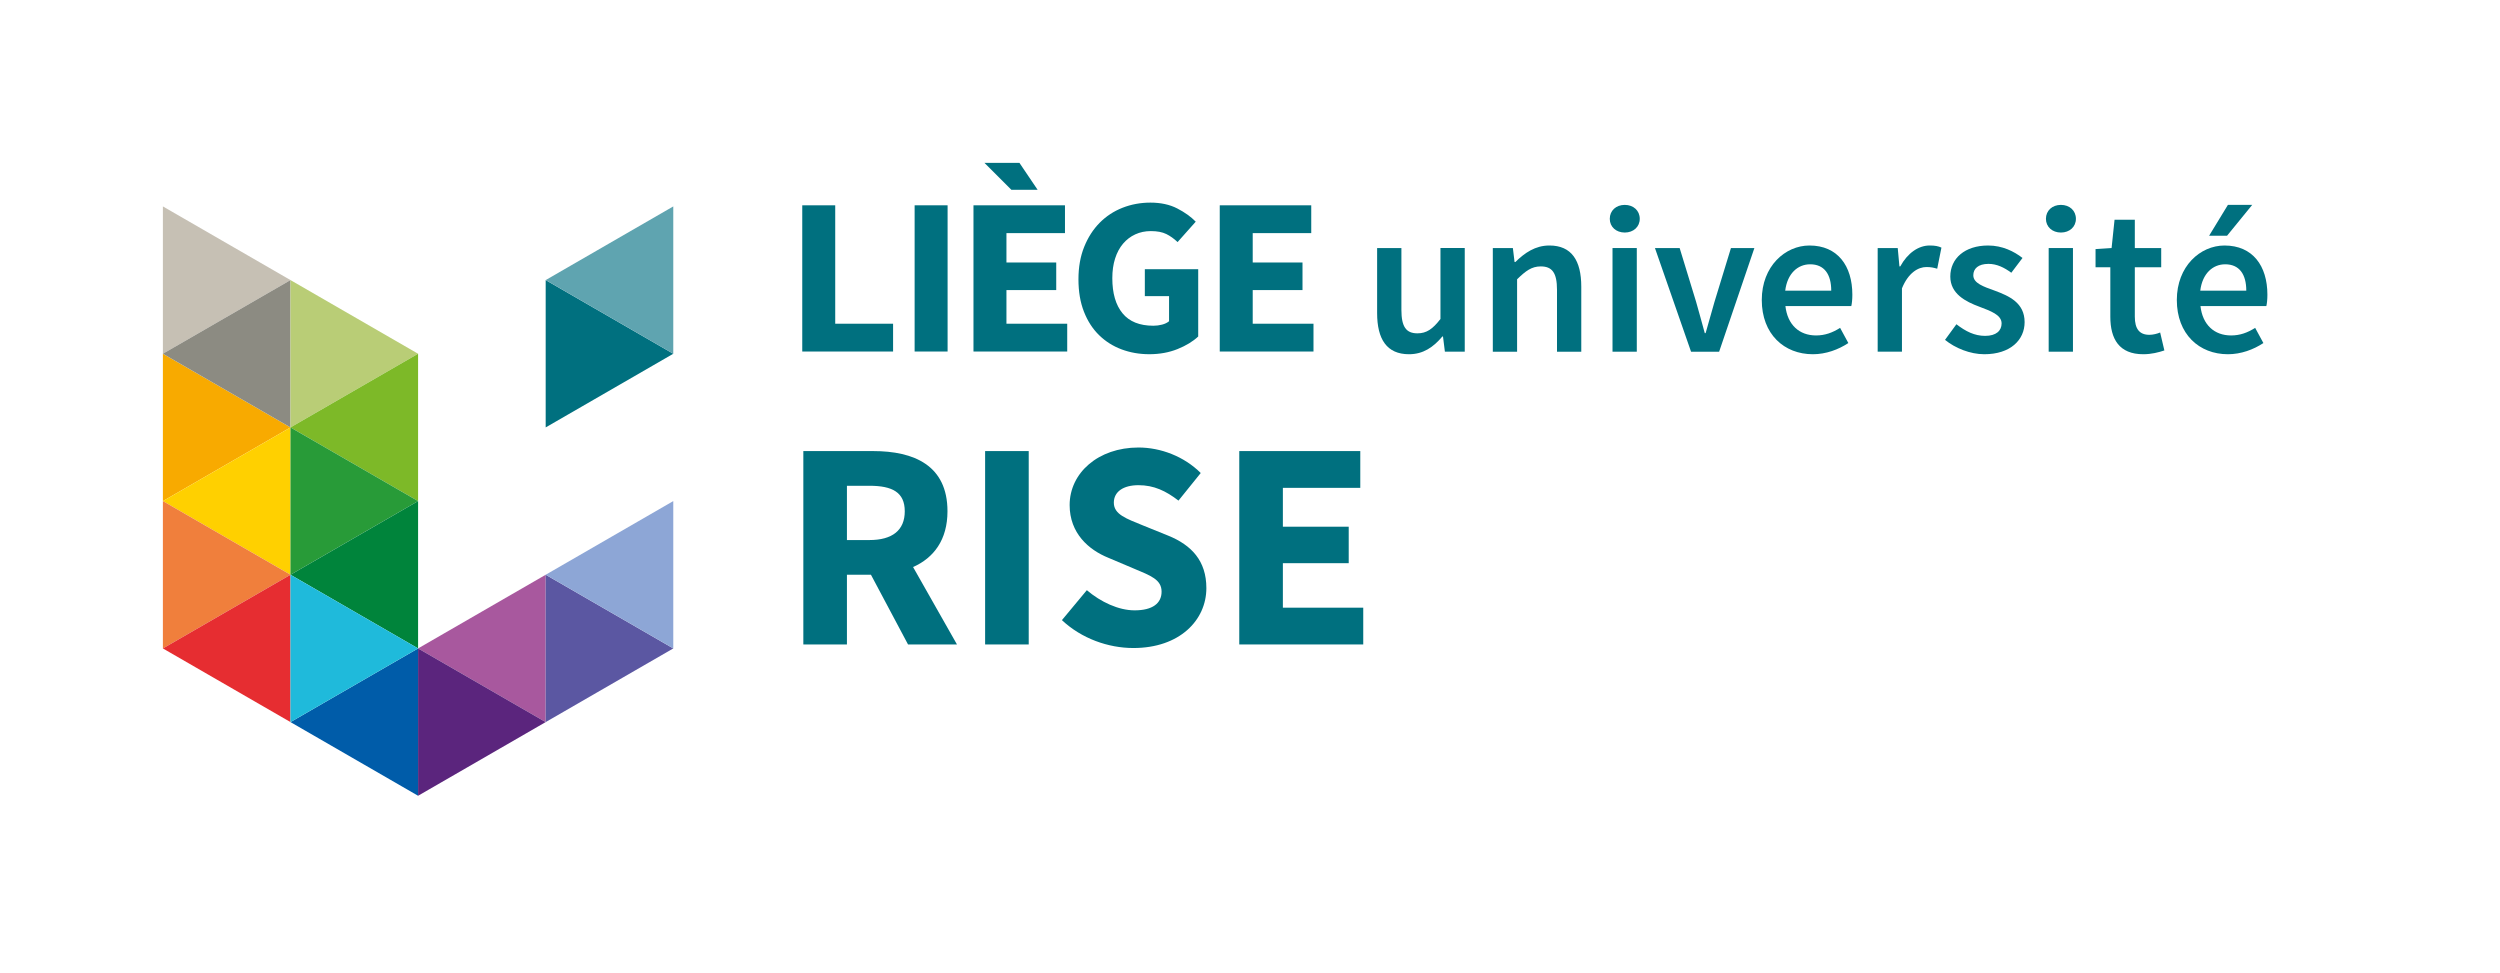 <?xml version="1.0" encoding="UTF-8"?>
<svg id="Calque_1" data-name="Calque 1" xmlns="http://www.w3.org/2000/svg" xmlns:xlink="http://www.w3.org/1999/xlink" viewBox="0 0 509.447 198.261">
  <defs>
    <clipPath id="clippath">
      <rect x="33.193" y="33.192" width="433.29" height="128.967" fill="none"/>
    </clipPath>
  </defs>
  <g clip-path="url(#clippath)">
    <path d="M280.628,50.544h4.948v12.606c0,3.485.99,4.777,3.27,4.777,1.85,0,3.098-.861,4.689-2.927v-14.456h4.949v21.125h-4.045l-.387-3.098h-.129c-1.85,2.194-3.916,3.614-6.798,3.614-4.517,0-6.497-3.054-6.497-8.389v-13.252Z" fill="#00707f"/>
    <path d="M304.204,50.544h4.087l.344,2.84h.172c1.894-1.85,4.045-3.357,6.928-3.357,4.517,0,6.496,3.056,6.496,8.39v13.252h-4.947v-12.607c0-3.484-.991-4.774-3.314-4.774-1.849,0-3.054.904-4.818,2.624v14.757h-4.948v-21.125Z" fill="#00707f"/>
    <rect x="328.596" y="50.545" width="4.948" height="21.124" fill="#00707f"/>
    <path d="M337.243,50.544h5.034l3.356,10.971c.559,2.065,1.204,4.217,1.764,6.367h.172c.602-2.15,1.205-4.302,1.807-6.367l3.356-10.971h4.775l-7.184,21.125h-5.723l-7.357-21.125Z" fill="#00707f"/>
    <path d="M368.735,50.029c5.722,0,8.734,4.129,8.734,10.024,0,.947-.086,1.807-.215,2.323h-13.424c.431,3.83,2.84,5.981,6.239,5.981,1.807,0,3.357-.559,4.905-1.548l1.678,3.097c-2.023,1.333-4.561,2.279-7.228,2.279-5.851,0-10.412-4.086-10.412-11.056,0-6.884,4.776-11.1,9.723-11.1M373.167,59.236c0-3.356-1.42-5.378-4.302-5.378-2.496,0-4.647,1.85-5.077,5.378h9.379Z" fill="#00707f"/>
    <path d="M382.631,50.544h4.087l.345,3.744h.171c1.506-2.754,3.743-4.261,5.981-4.261,1.075,0,1.764.13,2.409.431l-.861,4.302c-.731-.214-1.29-.344-2.193-.344-1.678,0-3.7,1.162-4.991,4.346v12.907h-4.948v-21.125Z" fill="#00707f"/>
    <path d="M398.677,66.076c1.893,1.463,3.7,2.367,5.851,2.367,2.28,0,3.356-1.076,3.356-2.538,0-1.765-2.28-2.54-4.517-3.399-2.797-1.034-5.937-2.625-5.937-6.153,0-3.701,2.968-6.324,7.701-6.324,2.925,0,5.292,1.204,7.012,2.537l-2.28,3.013c-1.462-1.076-2.968-1.807-4.646-1.807-2.108,0-3.098.989-3.098,2.323,0,1.634,2.109,2.323,4.388,3.141,2.883,1.076,6.067,2.453,6.067,6.411,0,3.613-2.883,6.538-8.218,6.538-2.883,0-5.937-1.246-8.002-2.925l2.323-3.184Z" fill="#00707f"/>
    <rect x="417.477" y="50.545" width="4.948" height="21.124" fill="#00707f"/>
    <path d="M430.039,54.46h-3.011v-3.7l3.269-.215.603-5.764h4.13v5.764h5.378v3.915h-5.378v10.068c0,2.496.946,3.7,2.968,3.7.732,0,1.593-.215,2.195-.473l.86,3.657c-1.162.387-2.624.774-4.302.774-4.905,0-6.712-3.098-6.712-7.658v-10.068Z" fill="#00707f"/>
    <path d="M453.314,50.029c5.722,0,8.733,4.129,8.733,10.024,0,.947-.085,1.807-.215,2.323h-13.423c.43,3.83,2.84,5.981,6.239,5.981,1.807,0,3.355-.559,4.904-1.548l1.678,3.097c-2.023,1.333-4.56,2.279-7.228,2.279-5.851,0-10.412-4.086-10.412-11.056,0-6.884,4.776-11.1,9.724-11.1M457.745,59.236c0-3.356-1.42-5.378-4.302-5.378-2.495,0-4.646,1.85-5.077,5.378h9.379Z" fill="#00707f"/>
    <path d="M328.038,44.591c0-1.678,1.29-2.839,3.055-2.839s3.054,1.161,3.054,2.839c0,1.635-1.291,2.796-3.054,2.796s-3.055-1.161-3.055-2.796" fill="#00707f"/>
    <path d="M416.918,44.591c0-1.678,1.29-2.839,3.055-2.839s3.054,1.161,3.054,2.839c0,1.635-1.29,2.796-3.054,2.796s-3.055-1.161-3.055-2.796" fill="#00707f"/>
    <polygon points="453.83 48.033 450.173 48.033 454.001 41.752 458.949 41.752 453.83 48.033" fill="#00707f"/>
    <polygon points="163.483 41.838 170.201 41.838 170.201 65.967 181.991 65.967 181.991 71.634 163.483 71.634 163.483 41.838" fill="#00707f"/>
    <rect x="186.381" y="41.837" width="6.718" height="29.796" fill="#00707f"/>
    <polygon points="198.374 41.838 217.019 41.838 217.019 47.505 205.092 47.505 205.092 53.491 215.237 53.491 215.237 59.112 205.092 59.112 205.092 65.967 217.476 65.967 217.476 71.634 198.374 71.634 198.374 41.838" fill="#00707f"/>
    <polygon points="200.613 33.192 207.742 33.192 211.444 38.676 206.097 38.676 200.613 33.192" fill="#00707f"/>
    <path d="M219.765,56.918c0-2.468.388-4.669,1.165-6.604.777-1.934,1.829-3.572,3.154-4.913,1.325-1.339,2.879-2.361,4.661-3.062,1.783-.7,3.679-1.05,5.69-1.05,2.102,0,3.922.395,5.461,1.187,1.538.793,2.795,1.692,3.77,2.696l-3.701,4.159c-.732-.7-1.501-1.249-2.308-1.645-.808-.395-1.851-.594-3.13-.594-1.159,0-2.217.221-3.177.663-.96.442-1.79,1.073-2.491,1.896-.701.823-1.241,1.828-1.622,3.017-.381,1.188-.571,2.529-.571,4.021,0,3.078.692,5.461,2.079,7.152,1.386,1.691,3.48,2.536,6.284,2.536.61,0,1.203-.075,1.782-.228.579-.152,1.051-.381,1.417-.686v-5.118h-4.936v-5.484h10.877v13.71c-1.067,1.005-2.468,1.858-4.204,2.559-1.737.7-3.656,1.051-5.758,1.051-2.011,0-3.893-.328-5.645-.983-1.752-.654-3.283-1.622-4.593-2.902s-2.338-2.871-3.084-4.776c-.748-1.902-1.12-4.104-1.12-6.602" fill="#00707f"/>
    <polygon points="248.558 41.838 267.204 41.838 267.204 47.505 255.276 47.505 255.276 53.491 265.422 53.491 265.422 59.112 255.276 59.112 255.276 65.967 267.661 65.967 267.661 71.634 248.558 71.634 248.558 41.838" fill="#00707f"/>
    <path d="M163.702,91.919h14.204c8.34,0,15.17,2.901,15.17,12.269,0,5.802-2.78,9.489-7.011,11.363l8.945,15.774h-9.973l-7.555-14.203h-4.895v14.203h-8.885v-39.406ZM177.18,110.05c4.654,0,7.192-1.994,7.192-5.862s-2.538-5.198-7.192-5.198h-4.593v11.06h4.593Z" fill="#00707f"/>
    <rect x="200.746" y="91.919" width="8.885" height="39.407" fill="#00707f"/>
    <path d="M216.398,126.369l5.077-6.104c2.841,2.417,6.467,4.11,9.731,4.11,3.687,0,5.5-1.451,5.5-3.809,0-2.477-2.236-3.263-5.682-4.714l-5.137-2.175c-4.049-1.632-7.917-5.017-7.917-10.759,0-6.528,5.802-11.725,14.022-11.725,4.533,0,9.307,1.813,12.692,5.197l-4.533,5.622c-2.599-1.995-5.016-3.143-8.159-3.143-3.083,0-5.017,1.329-5.017,3.565,0,2.418,2.599,3.264,5.984,4.655l5.077,2.054c4.775,1.935,7.797,5.138,7.797,10.699,0,6.527-5.44,12.209-14.869,12.209-5.137,0-10.577-1.935-14.566-5.682" fill="#00707f"/>
    <polygon points="252.537 91.919 277.197 91.919 277.197 99.414 261.422 99.414 261.422 107.331 274.839 107.331 274.839 114.765 261.422 114.765 261.422 123.832 277.801 123.832 277.801 131.326 252.537 131.326 252.537 91.919" fill="#00707f"/>
    <polygon points="33.193 102.111 59.195 87.099 33.193 72.087 33.193 102.111" fill="#f8aa00" fill-rule="evenodd"/>
    <polygon points="33.193 102.111 59.195 117.123 59.195 87.099 33.193 102.111" fill="#ffd000" fill-rule="evenodd"/>
    <polygon points="33.193 132.136 59.195 117.124 33.193 102.111 33.193 132.136" fill="#f07f3c" fill-rule="evenodd"/>
    <polygon points="33.193 132.136 59.195 147.147 59.195 117.124 33.193 132.136" fill="#e62d31" fill-rule="evenodd"/>
    <polygon points="33.193 42.063 33.193 72.088 59.195 57.075 33.194 42.063 33.193 42.063" fill="#c6c0b4" fill-rule="evenodd"/>
    <polygon points="33.193 72.087 59.195 87.099 59.195 57.075 33.193 72.087" fill="#8c8b82" fill-rule="evenodd"/>
    <polygon points="85.196 72.087 59.194 57.075 59.194 87.099 85.196 72.087" fill="#b9cd76" fill-rule="evenodd"/>
    <polygon points="59.195 87.099 85.197 102.111 85.197 72.087 59.195 87.099" fill="#7db928" fill-rule="evenodd"/>
    <polygon points="85.196 102.111 59.194 87.099 59.194 117.123 85.196 102.111" fill="#289b38" fill-rule="evenodd"/>
    <polygon points="59.195 117.123 85.197 132.136 85.197 102.111 59.195 117.123" fill="#00843b" fill-rule="evenodd"/>
    <polygon points="59.195 147.147 85.197 162.159 85.197 132.136 59.195 147.147" fill="#005ca9" fill-rule="evenodd"/>
    <polygon points="85.196 132.136 59.194 117.123 59.194 147.147 85.196 132.136" fill="#1fbadb" fill-rule="evenodd"/>
    <polygon points="85.196 132.136 111.198 147.147 111.198 117.123 85.196 132.136" fill="#a8589e" fill-rule="evenodd"/>
    <polygon points="85.196 162.159 111.198 147.147 85.196 132.136 85.196 162.159" fill="#5b257d" fill-rule="evenodd"/>
    <polygon points="111.198 87.099 137.2 72.087 111.198 57.075 111.198 87.099" fill="#00707f" fill-rule="evenodd"/>
    <polygon points="137.199 42.063 111.198 57.075 137.2 72.088 137.2 42.063 137.199 42.063" fill="#5fa4b0" fill-rule="evenodd"/>
    <polygon points="111.198 147.147 137.2 132.136 111.198 117.123 111.198 147.147" fill="#5b57a2" fill-rule="evenodd"/>
    <polygon points="111.198 117.123 137.2 132.136 137.2 102.111 111.198 117.123" fill="#8da6d6" fill-rule="evenodd"/>
  </g>
</svg>